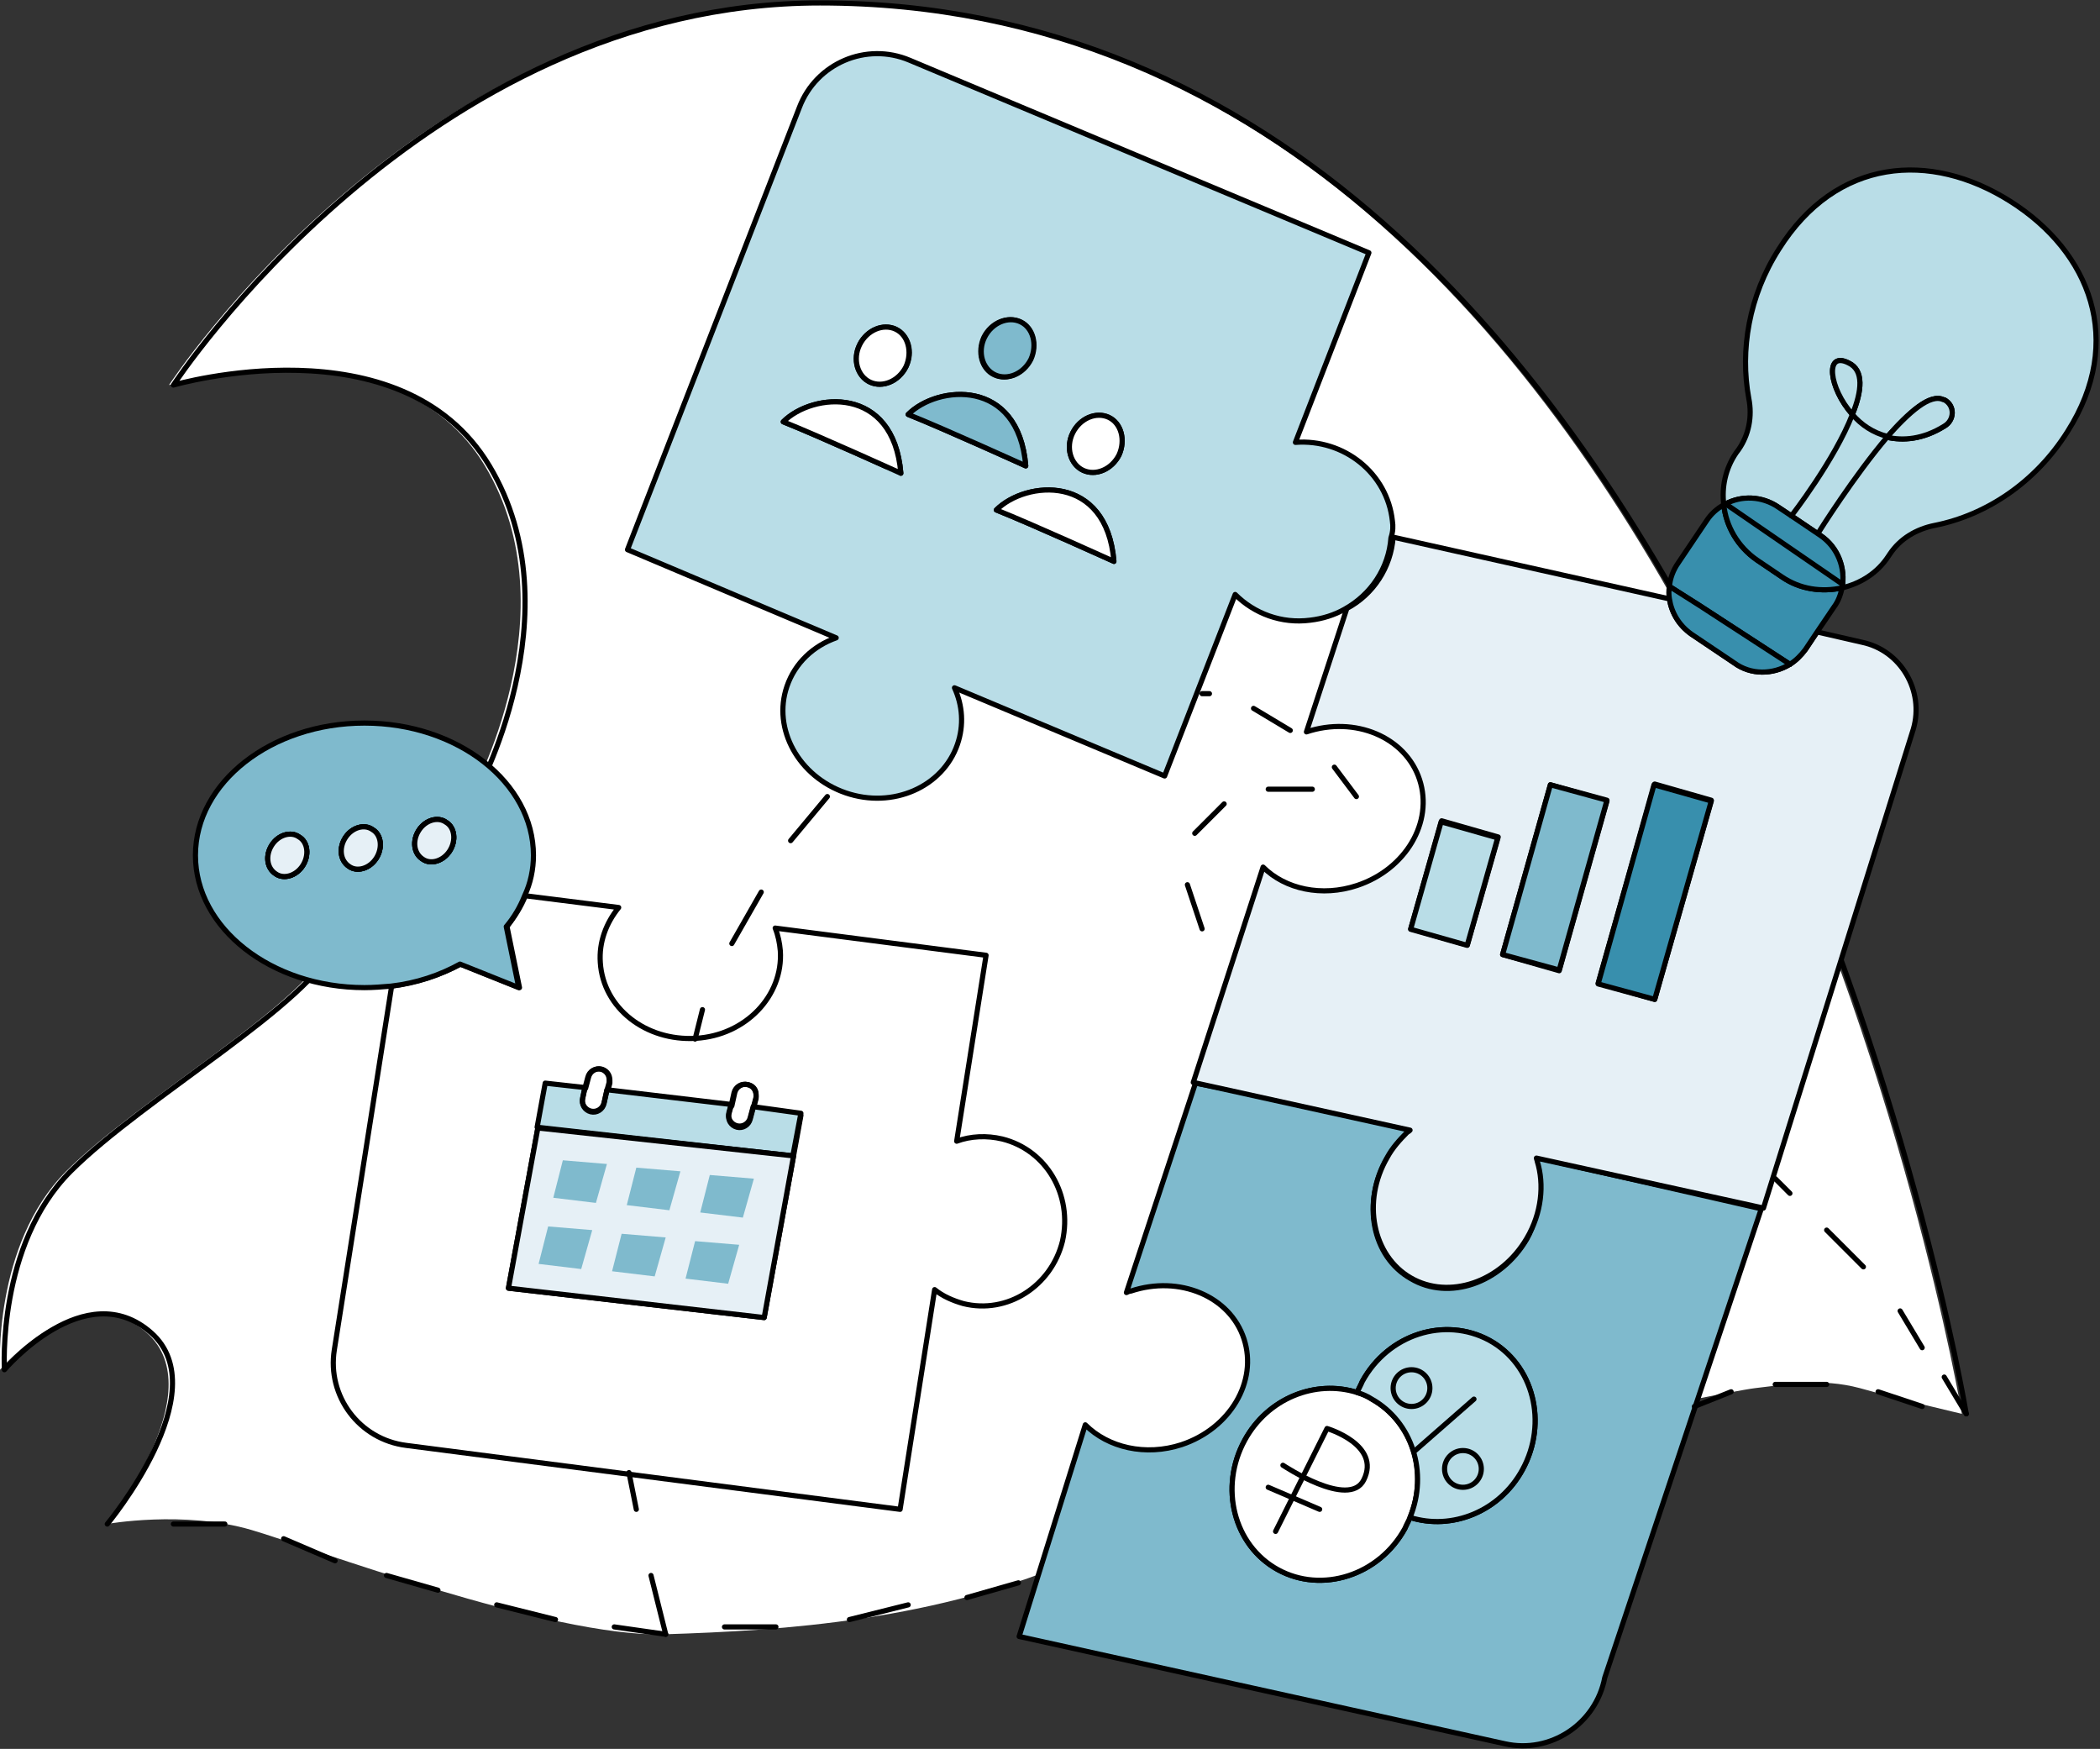 <?xml version="1.0" encoding="utf-8"?>
<!-- Generator: Adobe Illustrator 24.2.3, SVG Export Plug-In . SVG Version: 6.00 Build 0)  -->
<svg version="1.1" id="Layer_1" xmlns="http://www.w3.org/2000/svg" xmlns:xlink="http://www.w3.org/1999/xlink" x="0px" y="0px"
	 viewBox="0 0 285.8 238" style="enable-background:new 0 0 285.8 238;" xml:space="preserve">
<rect x="0" y="0" width="285.8" height="238" fill="#333333" stroke="none"/>
<style type="text/css">
	.st0{fill:#FFFFFF;}
	.st1{fill:none;stroke:#000000;stroke-width:0.7;stroke-linecap:round;stroke-linejoin:round;stroke-miterlimit:10;}
	.st2{fill:#B9DDE7;stroke:#000000;stroke-width:0.7;stroke-linecap:round;stroke-linejoin:round;stroke-miterlimit:10;}
	.st3{fill:#7FBACD;stroke:#000000;stroke-width:0.7;stroke-linecap:round;stroke-linejoin:round;stroke-miterlimit:10;}
	.st4{fill:#E6F0F6;stroke:#000000;stroke-width:0.7;stroke-linecap:round;stroke-linejoin:round;stroke-miterlimit:10;}
	.st5{fill:#FFFFFF;stroke:#000000;stroke-width:0.7;stroke-linecap:round;stroke-linejoin:round;stroke-miterlimit:10;}
	.st6{fill:#388FAD;stroke:#000000;stroke-width:0.7;stroke-linecap:round;stroke-linejoin:round;stroke-miterlimit:10;}
	.st7{fill:#B9DDE7;stroke:#000000;stroke-width:0.7;stroke-linecap:round;stroke-linejoin:round;stroke-miterlimit:10.001;}
	.st8{fill:#7FBACD;}
</style>
<g id="Layer_1_1_">
	<g>
		<path class="st0" d="M267,192.4c0,0-32-192-156-192c-54,0-88,52-88,52s31-9,43,11s-2,45-2,45l-19,20c-3,8-26,21-36,31s-9,27-9,27
			s11-13,20-5s-5.5,26-5.5,26s10.5-1.9,19.7,0.8c7.6,2.2,40.8,14.7,56.3,14.2c15.9-0.5,37.2-1.8,56.9-10.6s87-22.4,91.5-22.9
			s8.9-1.4,14.2,0C258.4,190.4,267,192.4,267,192.4z"/>
		<path class="st1" d="M267.6,192.4c0,0-32-192-156-192c-54,0-88,52-88,52s31-9,43,11s-2,45-2,45"/>
		<path class="st1" d="M45.6,128.4c-3,8-26,21-36,31s-9,27-9,27s11-13,20-5s-6,26-6,26"/>
		<polygon class="st1" points="74.6,166.9 80.6,167.4 79.1,172.7 73.3,172 		"/>
		<polygon class="st1" points="76.6,157.9 82.6,158.4 81.1,163.7 75.3,163 		"/>
		<polygon class="st1" points="84.6,167.9 90.6,168.4 89.1,173.7 83.3,173 		"/>
		<polygon class="st1" points="86.6,158.9 92.6,159.4 91.1,164.7 85.3,164 		"/>
		<polygon class="st1" points="94.6,168.9 100.6,169.4 99.1,174.7 93.3,174 		"/>
		<polygon class="st1" points="96.6,159.9 102.6,160.4 101.1,165.7 95.3,165 		"/>
		<path class="st2" d="M189.5,70.9c-0.7-6.5-6.6-11.2-13.2-10.7l10-25.8L123.8,8.2c-5.9-2.5-12.7,0.4-15,6.4L85.4,74.8l28.4,12
			c-3.1,1.1-5.6,3.4-6.7,6.6c-2,5.8,1.6,12.3,8,14.5c6.4,2.2,13.2-0.8,15.2-6.6c0.9-2.6,0.7-5.3-0.4-7.7l28.6,12l9.6-24.7
			c2.6,2.6,6.3,4,10.2,3.5c1.7-0.2,3.3-0.7,4.7-1.5c3.6-2,6-5.6,6.3-9.7C189.6,72.3,189.6,71.6,189.5,70.9z M133.9,45.9
			c1-2,3.2-2.9,4.9-2.1c1.7,0.8,2.4,3.1,1.4,5.1s-3.2,2.9-4.9,2.1C133.6,50.2,133,47.9,133.9,45.9z M106.6,57.4c4-4,15-5,16,7
			C122.6,64.4,111.6,59.4,106.6,57.4z M118.4,52c-1.7-0.8-2.4-3.1-1.4-5.1s3.2-2.9,4.9-2.1c1.7,0.8,2.4,3.1,1.4,5.1
			S120.1,52.8,118.4,52z M123.6,56.4c4-4,15-5,16,7C139.6,63.4,128.6,58.4,123.6,56.4z M135.6,69.4c4-4,15-5,16,7
			C151.6,76.4,140.6,71.4,135.6,69.4z M152.3,61.9c-1,2-3.2,2.9-4.9,2.1c-1.7-0.8-2.4-3.1-1.4-5.1s3.2-2.9,4.9-2.1
			C152.6,57.6,153.2,59.9,152.3,61.9z"/>
		<path class="st3" d="M208.6,157.4c1,3.2,1.1,7.8-0.8,11.2c-3.5,6-10.6,8.5-15.8,5.4c-5.3-3-6.7-10.4-3.2-16.4
			c0.8-1.3,3.8-3.2,4.9-4.2l-31-6l-9.4,28.5c0.2-0.1,0.4-0.2,0.6-0.2c6.6-2.2,13.5,0.7,15.4,6.5s-1.9,12.2-8.5,14.4
			c-4.9,1.6-10,0.4-13.1-2.7l-9,28.8l66.1,14.6c6.2,1.4,12.4-2.7,13.6-9l21.3-63.8L208.6,157.4z M207.2,200
			c-3.1,5.7-9.6,8.3-15.3,6.5c-0.2,0.5-0.5,1-0.7,1.5c-3.5,6.4-11.3,8.9-17.3,5.6s-8-11.2-4.5-17.6c3.1-5.7,9.6-8.3,15.3-6.5
			c0.2-0.5,0.5-1,0.7-1.5c3.5-6.4,11.2-8.9,17.3-5.6C208.7,185.7,210.7,193.6,207.2,200z"/>
		<path class="st4" d="M253.4,87.4l-6.1-1.4l-1.6,2.4c-0.6,0.8-1.3,1.5-2.1,2c-2.3,1.4-5.3,1.5-7.6-0.2l-5.8-3.9
			c-1.7-1.2-2.7-2.9-3-4.8l-37.6-8.4c-0.3,4.1-2.7,7.8-6.3,9.7l-5.5,16.8l0,0c6.6-2.2,13.5,0.7,15.4,6.5c1.9,5.8-1.9,12.2-8.5,14.4
			c-4.8,1.6-9.8,0.5-12.8-2.5l-9.5,29.3l29.5,6.5c-0.1,0.1-0.2,0.2-0.4,0.3c-1,1-2,2.1-2.7,3.4c-3.5,6-2,13.4,3.2,16.4
			s12.3,0.6,15.8-5.4c2-3.4,2.4-7.3,1.4-10.5c0-0.1-0.1-0.3-0.1-0.4l30.9,6.8l20.4-65.2C261.9,94,258.7,88.5,253.4,87.4z
			 M199.7,128.6l-7.7-2.2l4.2-14.7l7.7,2.2L199.7,128.6z M204.5,129.9l6.5-23.1l7.7,2.2l-6.5,23.1L204.5,129.9z M225.2,136l-7.7-2.2
			l7.7-27.1l7.7,2.2L225.2,136z"/>
		<path class="st1" d="M136.4,155c-2.1-0.5-4.3-0.4-6.2,0.3l4-25.3l-28.7-3.7c0.4,1,0.6,2,0.7,3.1c0.4,6.1-4.7,11.5-11.5,11.9
			s-12.6-4.1-13-10.3c-0.2-2.8,0.8-5.4,2.5-7.5l-12.7-1.6c-0.6,1.5-1.5,2.9-2.5,4.2l1.7,8.3l-8-3.2c-2.8,1.5-6,2.5-9.4,3l-7.8,49.5
			c-1,6.3,3.4,12.2,9.8,13l67.2,8.7l4.7-29.9c1.1,0.9,2.5,1.5,3.9,1.9c6,1.5,12-2.4,13.5-8.5C146,162.6,142.4,156.5,136.4,155z
			 M108,157.3l-4,22l-34.8-4l4-21.8l1.1-6l5.4,0.6l0.4-1.5c0.2-0.8,1-1.3,1.8-1.1c0.7,0.2,1.1,0.8,1.1,1.5c0,0.1,0,0.2,0,0.4
			l-0.3,1.1l16.9,2l0.4-1.8c0.2-0.8,1-1.3,1.8-1.1c0.7,0.2,1.1,0.8,1.1,1.5c0,0.1,0,0.2,0,0.4l-0.4,1.5l6.5,0.8L108,157.3z"/>
		<path class="st3" d="M72.6,116.4c0-9.9-10.3-18-23-18s-23,8.1-23,18s10.3,18,23,18c1.2,0,2.4-0.1,3.6-0.2c3.5-0.4,6.7-1.5,9.4-3
			l8,3.2l-1.7-8.3c1.1-1.3,1.9-2.7,2.5-4.2C72.2,120.2,72.6,118.3,72.6,116.4z M41.2,117.8c-0.9,1.4-2.6,1.9-3.7,1.1
			c-1.2-0.8-1.4-2.5-0.5-3.9s2.6-1.9,3.7-1.1C41.9,114.6,42.1,116.4,41.2,117.8z M51.2,116.8c-0.9,1.4-2.6,1.9-3.7,1.1
			c-1.2-0.8-1.4-2.5-0.5-3.9s2.6-1.9,3.7-1.1C51.9,113.6,52.1,115.4,51.2,116.8z M57,113c0.9-1.4,2.6-1.9,3.7-1.1
			c1.2,0.8,1.4,2.5,0.5,3.9s-2.6,1.9-3.7,1.1C56.3,116.2,56.1,114.4,57,113z"/>
		<path class="st1" d="M41.2,117.8c-0.9,1.4-2.6,1.9-3.7,1.1c-1.2-0.8-1.4-2.5-0.5-3.9s2.6-1.9,3.7-1.1
			C41.9,114.6,42.1,116.4,41.2,117.8z"/>
		<path class="st1" d="M51.2,116.8c-0.9,1.4-2.6,1.9-3.7,1.1c-1.2-0.8-1.4-2.5-0.5-3.9s2.6-1.9,3.7-1.1
			C51.9,113.6,52.1,115.4,51.2,116.8z"/>
		<path class="st1" d="M61.2,115.8c-0.9,1.4-2.6,1.9-3.7,1.1c-1.2-0.8-1.4-2.5-0.5-3.9s2.6-1.9,3.7-1.1
			C61.9,112.6,62.1,114.4,61.2,115.8z"/>
		<path class="st4" d="M41.2,117.8c-0.9,1.4-2.6,1.9-3.7,1.1c-1.2-0.8-1.4-2.5-0.5-3.9s2.6-1.9,3.7-1.1
			C41.9,114.6,42.1,116.4,41.2,117.8z"/>
		<path class="st4" d="M51.2,116.8c-0.9,1.4-2.6,1.9-3.7,1.1c-1.2-0.8-1.4-2.5-0.5-3.9s2.6-1.9,3.7-1.1
			C51.9,113.6,52.1,115.4,51.2,116.8z"/>
		<path class="st4" d="M61.2,115.8c-0.9,1.4-2.6,1.9-3.7,1.1c-1.2-0.8-1.4-2.5-0.5-3.9s2.6-1.9,3.7-1.1
			C61.9,112.6,62.1,114.4,61.2,115.8z"/>
		<polygon class="st1" points="74.6,166.9 80.6,167.4 79.1,172.7 73.3,172 		"/>
		<polygon class="st1" points="84.6,167.9 90.6,168.4 89.1,173.7 83.3,173 		"/>
		<polygon class="st1" points="86.6,158.9 92.6,159.4 91.1,164.7 85.3,164 		"/>
		<polygon class="st1" points="94.6,168.9 100.6,169.4 99.1,174.7 93.3,174 		"/>
		<polygon class="st1" points="96.6,159.9 102.6,160.4 101.1,165.7 95.3,165 		"/>
		<path class="st2" d="M109,151.5l-1.1,5.8l-34.8-3.9l1.1-6l5.4,0.6l-0.3,1.4c-0.2,0.8,0.3,1.6,1.1,1.8c0.8,0.2,1.6-0.3,1.8-1.1
			l0.4-1.8l16.9,2l-0.3,1.1c-0.2,0.8,0.3,1.6,1.1,1.8c0.8,0.2,1.6-0.3,1.8-1.1l0.4-1.5L109,151.5z"/>
		<path class="st5" d="M122.6,64.4c0,0-11-5-16-7C110.6,53.4,121.6,52.4,122.6,64.4z"/>
		<path class="st5" d="M123.3,49.9c-1,2-3.2,2.9-4.9,2.1c-1.7-0.8-2.4-3.1-1.4-5.1s3.2-2.9,4.9-2.1
			C123.6,45.6,124.2,47.9,123.3,49.9z"/>
		<path class="st3" d="M139.6,63.4c0,0-11-5-16-7C127.6,52.4,138.6,51.4,139.6,63.4z"/>
		<path class="st3" d="M140.3,48.9c-1,2-3.2,2.9-4.9,2.1c-1.7-0.8-2.4-3.1-1.4-5.1s3.2-2.9,4.9-2.1
			C140.6,44.6,141.2,46.9,140.3,48.9z"/>
		<path class="st5" d="M151.6,76.4c0,0-11-5-16-7C139.6,65.4,150.6,64.4,151.6,76.4z"/>
		<path class="st5" d="M152.3,61.9c-1,2-3.2,2.9-4.9,2.1c-1.7-0.8-2.4-3.1-1.4-5.1s3.2-2.9,4.9-2.1
			C152.6,57.6,153.2,59.9,152.3,61.9z"/>
		<polygon class="st3" points="218.7,108.9 212.2,132 204.5,129.9 211,106.8 		"/>
		<polygon class="st6" points="232.9,109 225.2,136 217.5,133.9 225.1,106.8 		"/>
		
			<rect x="190.3" y="116.2" transform="matrix(0.273 -0.962 0.962 0.273 28.243 277.808)" class="st7" width="15.2" height="8"/>
		<path class="st1" d="M82.9,146.9c0,0.1,0,0.2,0,0.4l-0.3,1.1l-0.4,1.8c-0.2,0.8-1,1.3-1.8,1.1c-0.8-0.2-1.3-1-1.1-1.8l0.3-1.4
			l0.4-1.5c0.2-0.8,1-1.3,1.8-1.1C82.5,145.7,82.9,146.3,82.9,146.9z"/>
		<path class="st1" d="M102.9,148.9c0,0.1,0,0.2,0,0.4l-0.4,1.5l-0.4,1.5c-0.2,0.8-1,1.3-1.8,1.1c-0.8-0.2-1.3-1-1.1-1.8l0.3-1.1
			l0.4-1.8c0.2-0.8,1-1.3,1.8-1.1C102.5,147.7,102.9,148.3,102.9,148.9z"/>
		<path class="st5" d="M191.9,206.5c-0.2,0.5-0.5,1-0.7,1.5c-3.5,6.4-11.3,8.9-17.3,5.6s-8-11.2-4.5-17.6c3.1-5.7,9.6-8.3,15.3-6.5
			c0.7,0.2,1.4,0.5,2,0.9C192.3,193.5,194.4,200.4,191.9,206.5z"/>
		<path class="st2" d="M207.2,200c-3.1,5.7-9.6,8.3-15.3,6.5c2.5-6.1,0.3-13-5.2-16.1c-0.6-0.4-1.3-0.7-2-0.9c0.2-0.5,0.5-1,0.7-1.5
			c3.5-6.4,11.2-8.9,17.3-5.6C208.7,185.7,210.7,193.6,207.2,200z"/>
		<path class="st2" d="M273.6,27.4c-10.9-6.9-23.7-5.9-31.5,6.5c-4.1,6.4-5.3,13.8-4.1,20.3c0.5,2.5,0,5-1.4,7l-0.3,0.4
			c-1.5,2.2-2,4.7-1.7,7.1c0.1,0,0.1-0.1,0.2-0.1c2.2-1.2,5-1.1,7.2,0.4l1.8,1.2l4,2.7c2.4,1.6,3.4,4.5,2.9,7.1
			c2.5-0.6,4.8-2,6.3-4.3l0.2-0.3c1.4-2.1,3.6-3.4,6.1-3.9c7-1.4,13.7-5.8,18.1-12.8C289.2,46.4,284.5,34.3,273.6,27.4z M252.1,56.4
			c-3.2-3.6-3.8-8.7-0.5-7C253.7,50.4,253.4,53.2,252.1,56.4z M264.6,58c-2.9,1.8-5.6,2-7.8,1.5c3-3.4,5.9-6,7.7-5.1c0,0,0,0,0.1,0
			C266.1,55.2,266,57.2,264.6,58z"/>
		<path class="st2" d="M252.1,56.4c-3.2-3.6-3.8-8.7-0.5-7C253.7,50.4,253.4,53.2,252.1,56.4z"/>
		<path class="st2" d="M264.6,58c-2.9,1.8-5.6,2-7.8,1.5c3-3.4,5.9-6,7.7-5.1c0,0,0,0,0.1,0C266.1,55.2,266,57.2,264.6,58z"/>
		<path class="st6" d="M250.7,80c-0.2,0.9-0.5,1.8-1.1,2.6l-2.3,3.4l-1.6,2.4c-0.6,0.8-1.3,1.5-2.1,2l-12.3-8l-4.1-2.6
			c0.1-1.1,0.5-2.2,1.2-3.2l3.9-5.8c0.6-0.9,1.4-1.6,2.3-2.1c0.3,2.9,1.9,5.7,4.5,7.5l3.4,2.3C244.9,80.2,247.9,80.6,250.7,80z"/>
		<path class="st6" d="M243.6,90.4c-2.3,1.4-5.3,1.5-7.6-0.2l-5.8-3.9c-1.7-1.2-2.7-2.9-3-4.8c-0.1-0.6-0.1-1.1,0-1.7l4.1,2.6
			L243.6,90.4z"/>
		<path class="st6" d="M250.7,80c-2.8,0.6-5.7,0.2-8.2-1.5l-3.4-2.3c-2.6-1.8-4.2-4.6-4.5-7.5c0.1,0,0.1-0.1,0.2-0.1
			c2.2-1.2,5-1.1,7.2,0.4l1.8,1.2l4,2.7C250.1,74.5,251.2,77.3,250.7,80z"/>
		<path class="st1" d="M243.8,70.2c0,0,5.9-7.6,8.3-13.8c1.2,1.4,2.8,2.5,4.8,3c-4.6,5.4-9.3,12.9-9.3,12.9"/>
		<line class="st1" x1="234.6" y1="68.4" x2="250.6" y2="79.4"/>
		<line class="st1" x1="243.6" y1="90.4" x2="243.6" y2="90.4"/>
		<path class="st4" d="M73.2,153.5l-4,21.8l34.8,4l4-22L73.2,153.5z"/>
		<polygon class="st8" points="82.6,158.4 81.1,163.7 75.3,163 76.6,157.9 		"/>
		<polygon class="st8" points="92.6,159.4 91.1,164.7 85.3,164 86.6,158.9 		"/>
		<polygon class="st8" points="102.6,160.4 101.1,165.7 95.3,165 96.6,159.9 		"/>
		<polygon class="st8" points="80.6,167.4 79.1,172.7 73.3,172 74.6,166.9 		"/>
		<polygon class="st8" points="90.6,168.4 89.1,173.7 83.3,173 84.6,167.9 		"/>
		<polygon class="st8" points="100.6,169.4 99.1,174.7 93.3,174 94.6,168.9 		"/>
		<line class="st1" x1="267.6" y1="192.4" x2="264.6" y2="187.4"/>
		<line class="st1" x1="261.6" y1="183.4" x2="258.6" y2="178.4"/>
		<line class="st1" x1="253.6" y1="172.4" x2="248.6" y2="167.4"/>
		<line class="st1" x1="241.6" y1="160.4" x2="243.6" y2="162.4"/>
		<line class="st1" x1="261.6" y1="191.4" x2="255.6" y2="189.4"/>
		<line class="st1" x1="248.6" y1="188.4" x2="241.6" y2="188.4"/>
		<line class="st1" x1="235.6" y1="189.4" x2="230.6" y2="191.4"/>
		<line class="st1" x1="138.6" y1="215.4" x2="131.6" y2="217.4"/>
		<line class="st1" x1="123.6" y1="218.4" x2="115.6" y2="220.4"/>
		<line class="st1" x1="105.6" y1="221.4" x2="98.6" y2="221.4"/>
		<line class="st1" x1="83.6" y1="221.4" x2="90.6" y2="222.4"/>
		<line class="st1" x1="88.6" y1="214.4" x2="90.6" y2="222.4"/>
		<line class="st1" x1="86.6" y1="205.4" x2="85.6" y2="200.4"/>
		<line class="st1" x1="75.6" y1="220.4" x2="67.6" y2="218.4"/>
		<line class="st1" x1="59.6" y1="216.4" x2="52.6" y2="214.4"/>
		<line class="st1" x1="45.6" y1="212.4" x2="38.6" y2="209.4"/>
		<line class="st1" x1="30.6" y1="207.4" x2="23.6" y2="207.4"/>
		<line class="st1" x1="112.6" y1="108.4" x2="107.6" y2="114.4"/>
		<line class="st1" x1="103.6" y1="121.4" x2="99.6" y2="128.4"/>
		<line class="st1" x1="95.6" y1="137.4" x2="94.6" y2="141.4"/>
		<line class="st1" x1="164.6" y1="94.4" x2="163.6" y2="94.4"/>
		<line class="st1" x1="175.6" y1="99.4" x2="170.6" y2="96.4"/>
		<line class="st1" x1="184.6" y1="108.4" x2="181.6" y2="104.4"/>
		<line class="st1" x1="178.6" y1="107.4" x2="172.6" y2="107.4"/>
		<line class="st1" x1="166.6" y1="109.4" x2="162.6" y2="113.4"/>
		<line class="st1" x1="161.6" y1="120.4" x2="163.6" y2="126.4"/>
		<line class="st1" x1="200.6" y1="190.4" x2="192.6" y2="197.4"/>
		<circle class="st1" cx="192.1" cy="188.9" r="2.5"/>
		<circle class="st1" cx="199.1" cy="199.9" r="2.5"/>
		<path class="st1" d="M174.6,199.4c0,0,9,6,11,2c2.4-4.8-5-7-5-7l-7,14"/>
		<line class="st1" x1="172.6" y1="202.4" x2="179.6" y2="205.4"/>
	</g>
</g>
</svg>
